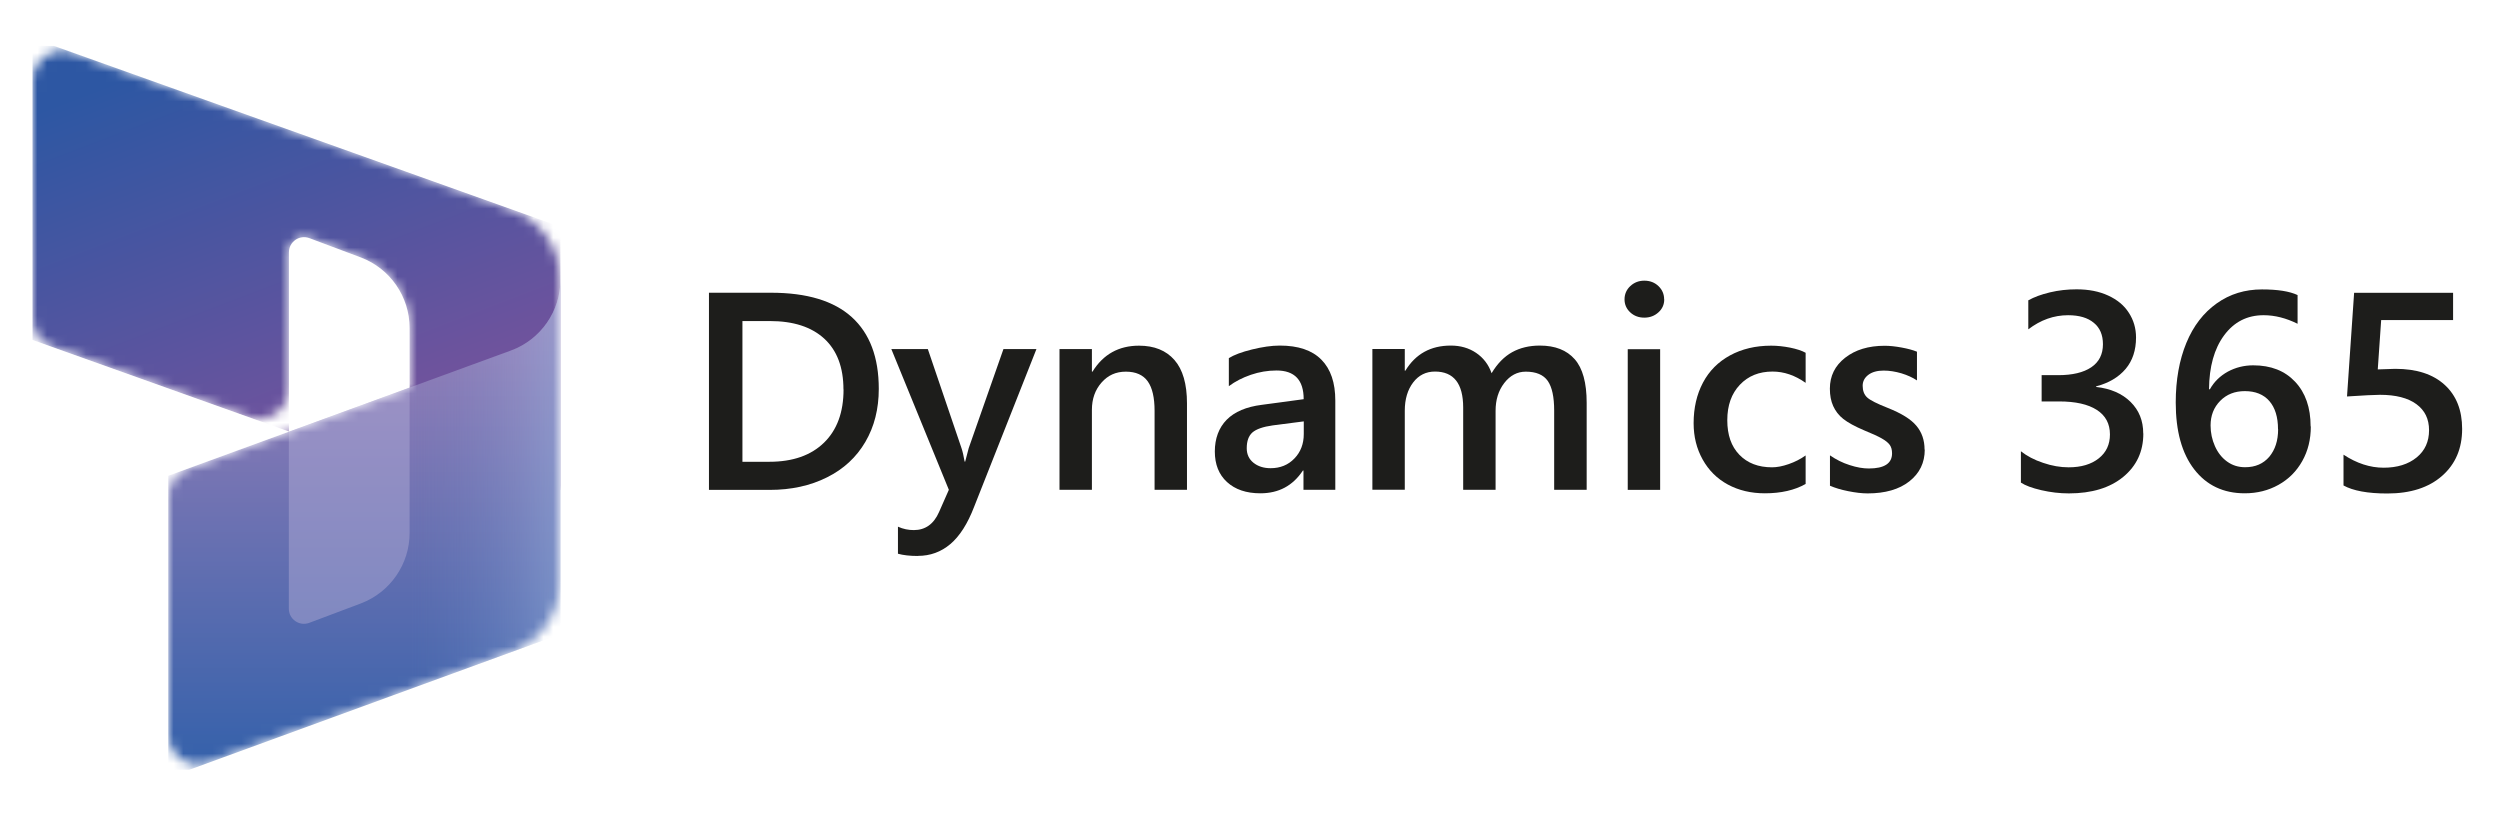 <svg xmlns="http://www.w3.org/2000/svg" xmlns:xlink="http://www.w3.org/1999/xlink" id="Layer_1" data-name="Layer 1" viewBox="0 0 256.89 84.22"><defs><style>      .cls-1 {        fill: #fff;      }      .cls-2 {        fill: url(#linear-gradient-2);      }      .cls-2, .cls-3 {        isolation: isolate;        opacity: .5;      }      .cls-4 {        fill: url(#New_Gradient_Swatch_3);      }      .cls-5, .cls-6, .cls-7 {        fill: none;      }      .cls-6 {        clip-path: url(#clippath);      }      .cls-7 {        mask: url(#mask);      }      .cls-3 {        fill: #aca9d4;      }      .cls-8 {        fill: url(#linear-gradient);      }      .cls-9 {        fill: #1d1d1b;      }    </style><clipPath id="clippath"><rect class="cls-5" x="-5.96" y="4.7" width="74.41" height="74.41"></rect></clipPath><mask id="mask" x="3.34" y="3.93" width="54.25" height="77.51" maskUnits="userSpaceOnUse"><g id="mask0"><path class="cls-1" d="m57.59,28.77c0-3.28-2.06-6.2-5.14-7.3L7.48,5.41c-2.02-.72-4.14.78-4.14,2.92v24.42c0,1.31.82,2.48,2.06,2.92l20.15,7.2c2.02.72,4.14-.78,4.14-2.92v-14.02c0-1.08,1.08-1.83,2.1-1.45l5.28,1.99c3.02,1.14,5.02,4.03,5.02,7.25v6.11l-22.77,8.32c-1.22.45-2.04,1.61-2.04,2.91v24.4c0,2.15,2.14,3.65,4.16,2.91l31.05-11.34c3.06-1.12,5.09-4.03,5.09-7.28v-30.97Z"></path></g></mask><linearGradient id="New_Gradient_Swatch_3" data-name="New Gradient Swatch 3" x1="21.19" y1="-1221.79" x2="35.61" y2="-1259.55" gradientTransform="translate(0 -1216.96) scale(1 -1)" gradientUnits="userSpaceOnUse"><stop offset="0" stop-color="#2d57a3"></stop><stop offset="1" stop-color="#6f539d"></stop></linearGradient><linearGradient id="linear-gradient" x1="37.44" y1="-1294.13" x2="37.44" y2="-1249.12" gradientTransform="translate(0 -1216.96) scale(1 -1)" gradientUnits="userSpaceOnUse"><stop offset="0" stop-color="#3862ab"></stop><stop offset="1" stop-color="#9a7fb8"></stop></linearGradient><linearGradient id="linear-gradient-2" x1="57.59" y1="-1271.27" x2="42.15" y2="-1271.27" gradientTransform="translate(0 -1216.96) scale(1 -1)" gradientUnits="userSpaceOnUse"><stop offset="0" stop-color="#97b4de"></stop><stop offset=".29" stop-color="#97b4de" stop-opacity=".52"></stop><stop offset="1" stop-color="#5e83c2" stop-opacity="0"></stop></linearGradient></defs><g class="cls-6"><g class="cls-7"><g><path class="cls-4" d="m3.34,3.93l54.25,19.38v26.6c0,2.14-2.12,3.64-4.14,2.92l-11.36-4.06v-15.06c0-3.23-2-6.12-5.02-7.26l-5.28-1.98c-1.01-.38-2.1.37-2.1,1.45v18.42L3.34,34.93V3.93Z"></path><path d="m57.59,29.04h0c0,3.25-2.03,6.17-5.09,7.29l-35.21,12.87v31l40.3-14.73V29.04Z"></path><path d="m57.59,30.28h0c0,3.25-2.03,6.17-5.09,7.29l-35.21,12.87v31l40.3-14.73V30.28Z"></path><path class="cls-8" d="m57.59,28.73h0c0,3.25-2.03,6.17-5.09,7.29l-35.21,12.87v31l40.3-14.73V28.73Z"></path><path class="cls-2" d="m57.59,28.73h0c0,3.25-2.03,6.17-5.09,7.29l-35.21,12.87v31l40.3-14.73V28.73Z"></path><path class="cls-3" d="m42.09,39.83l-12.41,4.54v18.18c0,1.08,1.08,1.83,2.1,1.45l5.29-1.99c3.02-1.14,5.02-4.03,5.02-7.25v-14.93Z"></path></g></g></g><g><path class="cls-9" d="m90.3,39.96c0,2.06-.46,3.88-1.38,5.45-.92,1.57-2.23,2.79-3.94,3.64-1.71.86-3.68,1.29-5.91,1.29h-6.22v-20.26h6.38c3.69,0,6.46.84,8.3,2.51s2.77,4.13,2.77,7.36Zm-3.63.06c0-2.27-.66-4.01-1.97-5.22-1.32-1.21-3.18-1.81-5.59-1.81h-2.82v14.46h2.77c2.41,0,4.28-.66,5.62-1.97s2-3.13,2-5.46Z"></path><path class="cls-9" d="m94.32,57.13c-.83,0-1.51-.08-2.05-.23v-2.78c.53.24,1.07.35,1.63.35,1.18,0,2.05-.62,2.59-1.85l1.01-2.29-5.91-14.46h3.75l3.46,10.18c.12.35.22.81.32,1.38h.06l.36-1.38,3.57-10.18h3.39l-6.4,16.2c-.67,1.75-1.49,3.03-2.45,3.84-.96.81-2.07,1.21-3.33,1.21Z"></path><path class="cls-9" d="m118.64,50.34v-8.12c0-1.36-.23-2.37-.7-3.03-.47-.66-1.22-1-2.25-1s-1.84.37-2.5,1.12c-.66.75-.99,1.68-.99,2.8v8.22h-3.33v-14.46h3.33v2.32h.06c1.1-1.78,2.7-2.67,4.78-2.67,1.57,0,2.78.49,3.64,1.47.86.98,1.29,2.47,1.29,4.46v8.88h-3.33Z"></path><path class="cls-9" d="m133.94,50.34v-1.99h-.06c-1.03,1.56-2.48,2.34-4.37,2.34-1.45,0-2.59-.39-3.43-1.16-.84-.77-1.25-1.82-1.25-3.14s.41-2.44,1.22-3.26,2.02-1.33,3.6-1.53l4.31-.58c0-1.97-.93-2.95-2.79-2.95-.9,0-1.78.15-2.63.44-.85.29-1.61.68-2.27,1.17v-2.88c.53-.33,1.32-.63,2.38-.89s2.01-.4,2.86-.4c1.89,0,3.32.48,4.27,1.45.96.97,1.43,2.37,1.43,4.2v9.17h-3.29Zm-5.83-4.28c0,.62.23,1.12.69,1.49.46.37,1.05.56,1.76.56.99,0,1.81-.33,2.45-1,.64-.66.96-1.5.96-2.51v-1.3l-3.18.41c-1.01.14-1.71.39-2.1.73-.39.35-.58.89-.58,1.61Z"></path><path class="cls-9" d="m159.7,50.34v-8.16c0-1.39-.22-2.41-.66-3.04s-1.2-.95-2.26-.95c-.87,0-1.61.39-2.21,1.17-.6.78-.89,1.73-.89,2.85v8.12h-3.33v-8.45c0-2.47-.97-3.7-2.9-3.7-.92,0-1.67.37-2.24,1.12s-.86,1.72-.86,2.9v8.12h-3.33v-14.46h3.33v2.23h.06c1.05-1.72,2.6-2.58,4.67-2.58.99,0,1.86.25,2.6.75.74.5,1.28,1.2,1.59,2.09.59-.99,1.3-1.71,2.11-2.16.81-.45,1.76-.68,2.85-.68,1.57,0,2.76.47,3.58,1.4s1.23,2.42,1.23,4.48v8.94h-3.34Z"></path><path class="cls-9" d="m171.01,30.76c0,.54-.2.98-.6,1.34-.4.36-.88.54-1.45.54s-1.05-.18-1.44-.54c-.39-.36-.59-.81-.59-1.34s.2-1,.6-1.37.88-.55,1.43-.55c.59,0,1.07.19,1.46.56.39.38.58.83.58,1.36Zm-3.75,19.58v-14.46h3.33v14.46h-3.33Z"></path><path class="cls-9" d="m185.54,49.73c-1.13.64-2.53.96-4.19.96-1.42,0-2.69-.3-3.8-.9s-1.97-1.46-2.59-2.57c-.62-1.11-.93-2.35-.93-3.73,0-1.57.32-2.96.96-4.17.64-1.21,1.57-2.14,2.78-2.8,1.21-.66,2.62-1,4.23-1,.62,0,1.27.07,1.94.2.67.14,1.21.31,1.6.53v3.09c-1.09-.77-2.22-1.16-3.4-1.16-1.38,0-2.5.45-3.36,1.36-.86.91-1.29,2.12-1.29,3.64s.41,2.69,1.24,3.55c.83.86,1.95,1.29,3.36,1.29.51,0,1.08-.11,1.71-.33s1.21-.51,1.74-.89v2.92Z"></path><path class="cls-9" d="m197.78,46.2c0,1.35-.53,2.43-1.58,3.26s-2.49,1.24-4.29,1.24c-.59,0-1.25-.08-2-.23s-1.37-.34-1.87-.56v-3.12c.62.43,1.29.77,2.02,1,.73.24,1.39.35,1.97.35,1.59,0,2.39-.52,2.39-1.55,0-.37-.08-.66-.24-.88-.16-.22-.43-.44-.82-.66-.39-.22-.99-.5-1.81-.83-.96-.41-1.67-.8-2.14-1.17s-.81-.82-1.04-1.33c-.23-.51-.34-1.1-.34-1.78,0-1.3.52-2.36,1.57-3.18s2.4-1.23,4.06-1.23c.51,0,1.09.06,1.74.18s1.17.26,1.58.43v2.95c-.45-.3-.98-.54-1.6-.73-.62-.18-1.22-.28-1.83-.28-.66,0-1.19.15-1.57.44-.38.29-.58.66-.58,1.12,0,.51.15.91.45,1.19.3.29,1.02.65,2.14,1.09,1.38.55,2.36,1.15,2.92,1.82.57.67.85,1.49.85,2.46Z"></path><path class="cls-9" d="m220.24,44.55c0,1.84-.69,3.32-2.06,4.45-1.37,1.13-3.24,1.7-5.59,1.7-.94,0-1.88-.11-2.83-.33s-1.65-.48-2.1-.78v-3.22c.62.49,1.37.89,2.28,1.19.9.31,1.78.46,2.62.46,1.3,0,2.33-.31,3.1-.92s1.15-1.43,1.15-2.46c0-1.1-.45-1.94-1.35-2.52-.9-.58-2.19-.87-3.87-.87h-1.8v-2.7h1.71c1.46,0,2.59-.27,3.39-.81s1.2-1.33,1.2-2.37c0-.95-.31-1.69-.94-2.2-.62-.52-1.5-.78-2.64-.78-1.46,0-2.82.48-4.09,1.45v-2.98c.61-.34,1.35-.61,2.23-.82s1.79-.31,2.73-.31c1.24,0,2.32.21,3.25.64s1.64,1.01,2.12,1.77c.49.75.74,1.6.74,2.54,0,1.31-.36,2.39-1.07,3.23-.72.85-1.73,1.45-3.03,1.79v.06c1.49.17,2.67.68,3.54,1.54.87.86,1.3,1.94,1.3,3.24Z"></path><path class="cls-9" d="m237.45,43.83c0,1.32-.29,2.5-.88,3.55-.59,1.05-1.4,1.86-2.44,2.44s-2.19.87-3.47.87c-2.19,0-3.92-.82-5.19-2.46-1.27-1.64-1.9-3.93-1.9-6.87,0-2.33.37-4.37,1.09-6.12s1.77-3.11,3.13-4.07c1.35-.96,2.9-1.43,4.64-1.43,1.61,0,2.83.19,3.66.58v2.95c-1.17-.58-2.33-.88-3.49-.88-1.69,0-3.04.69-4.06,2.07s-1.53,3.23-1.55,5.54h.09c.43-.77,1.05-1.37,1.84-1.81.8-.43,1.67-.65,2.61-.65,1.82,0,3.25.56,4.31,1.69s1.59,2.65,1.59,4.58Zm-3.37.27c0-1.24-.3-2.21-.89-2.89-.59-.68-1.44-1.02-2.52-1.02-1.03,0-1.87.33-2.53,1-.66.67-.99,1.51-.99,2.53,0,.75.15,1.46.45,2.13s.71,1.19,1.25,1.58,1.15.58,1.85.58c1.05,0,1.87-.36,2.48-1.07.6-.72.91-1.66.91-2.83Z"></path><path class="cls-9" d="m240.81,49.87v-3.15c1.35.89,2.73,1.34,4.12,1.34s2.53-.35,3.39-1.05c.86-.7,1.28-1.64,1.28-2.8s-.43-2.04-1.3-2.68c-.87-.64-2.12-.96-3.74-.96-.56,0-1.69.06-3.39.17l.73-10.65h10.17v2.8h-7.39l-.35,5.07,1.8-.06c2.19,0,3.88.55,5.08,1.65,1.2,1.1,1.79,2.61,1.79,4.52,0,2.01-.68,3.61-2.05,4.82-1.37,1.21-3.25,1.82-5.64,1.82-2.02,0-3.52-.28-4.51-.83Z"></path></g></svg>